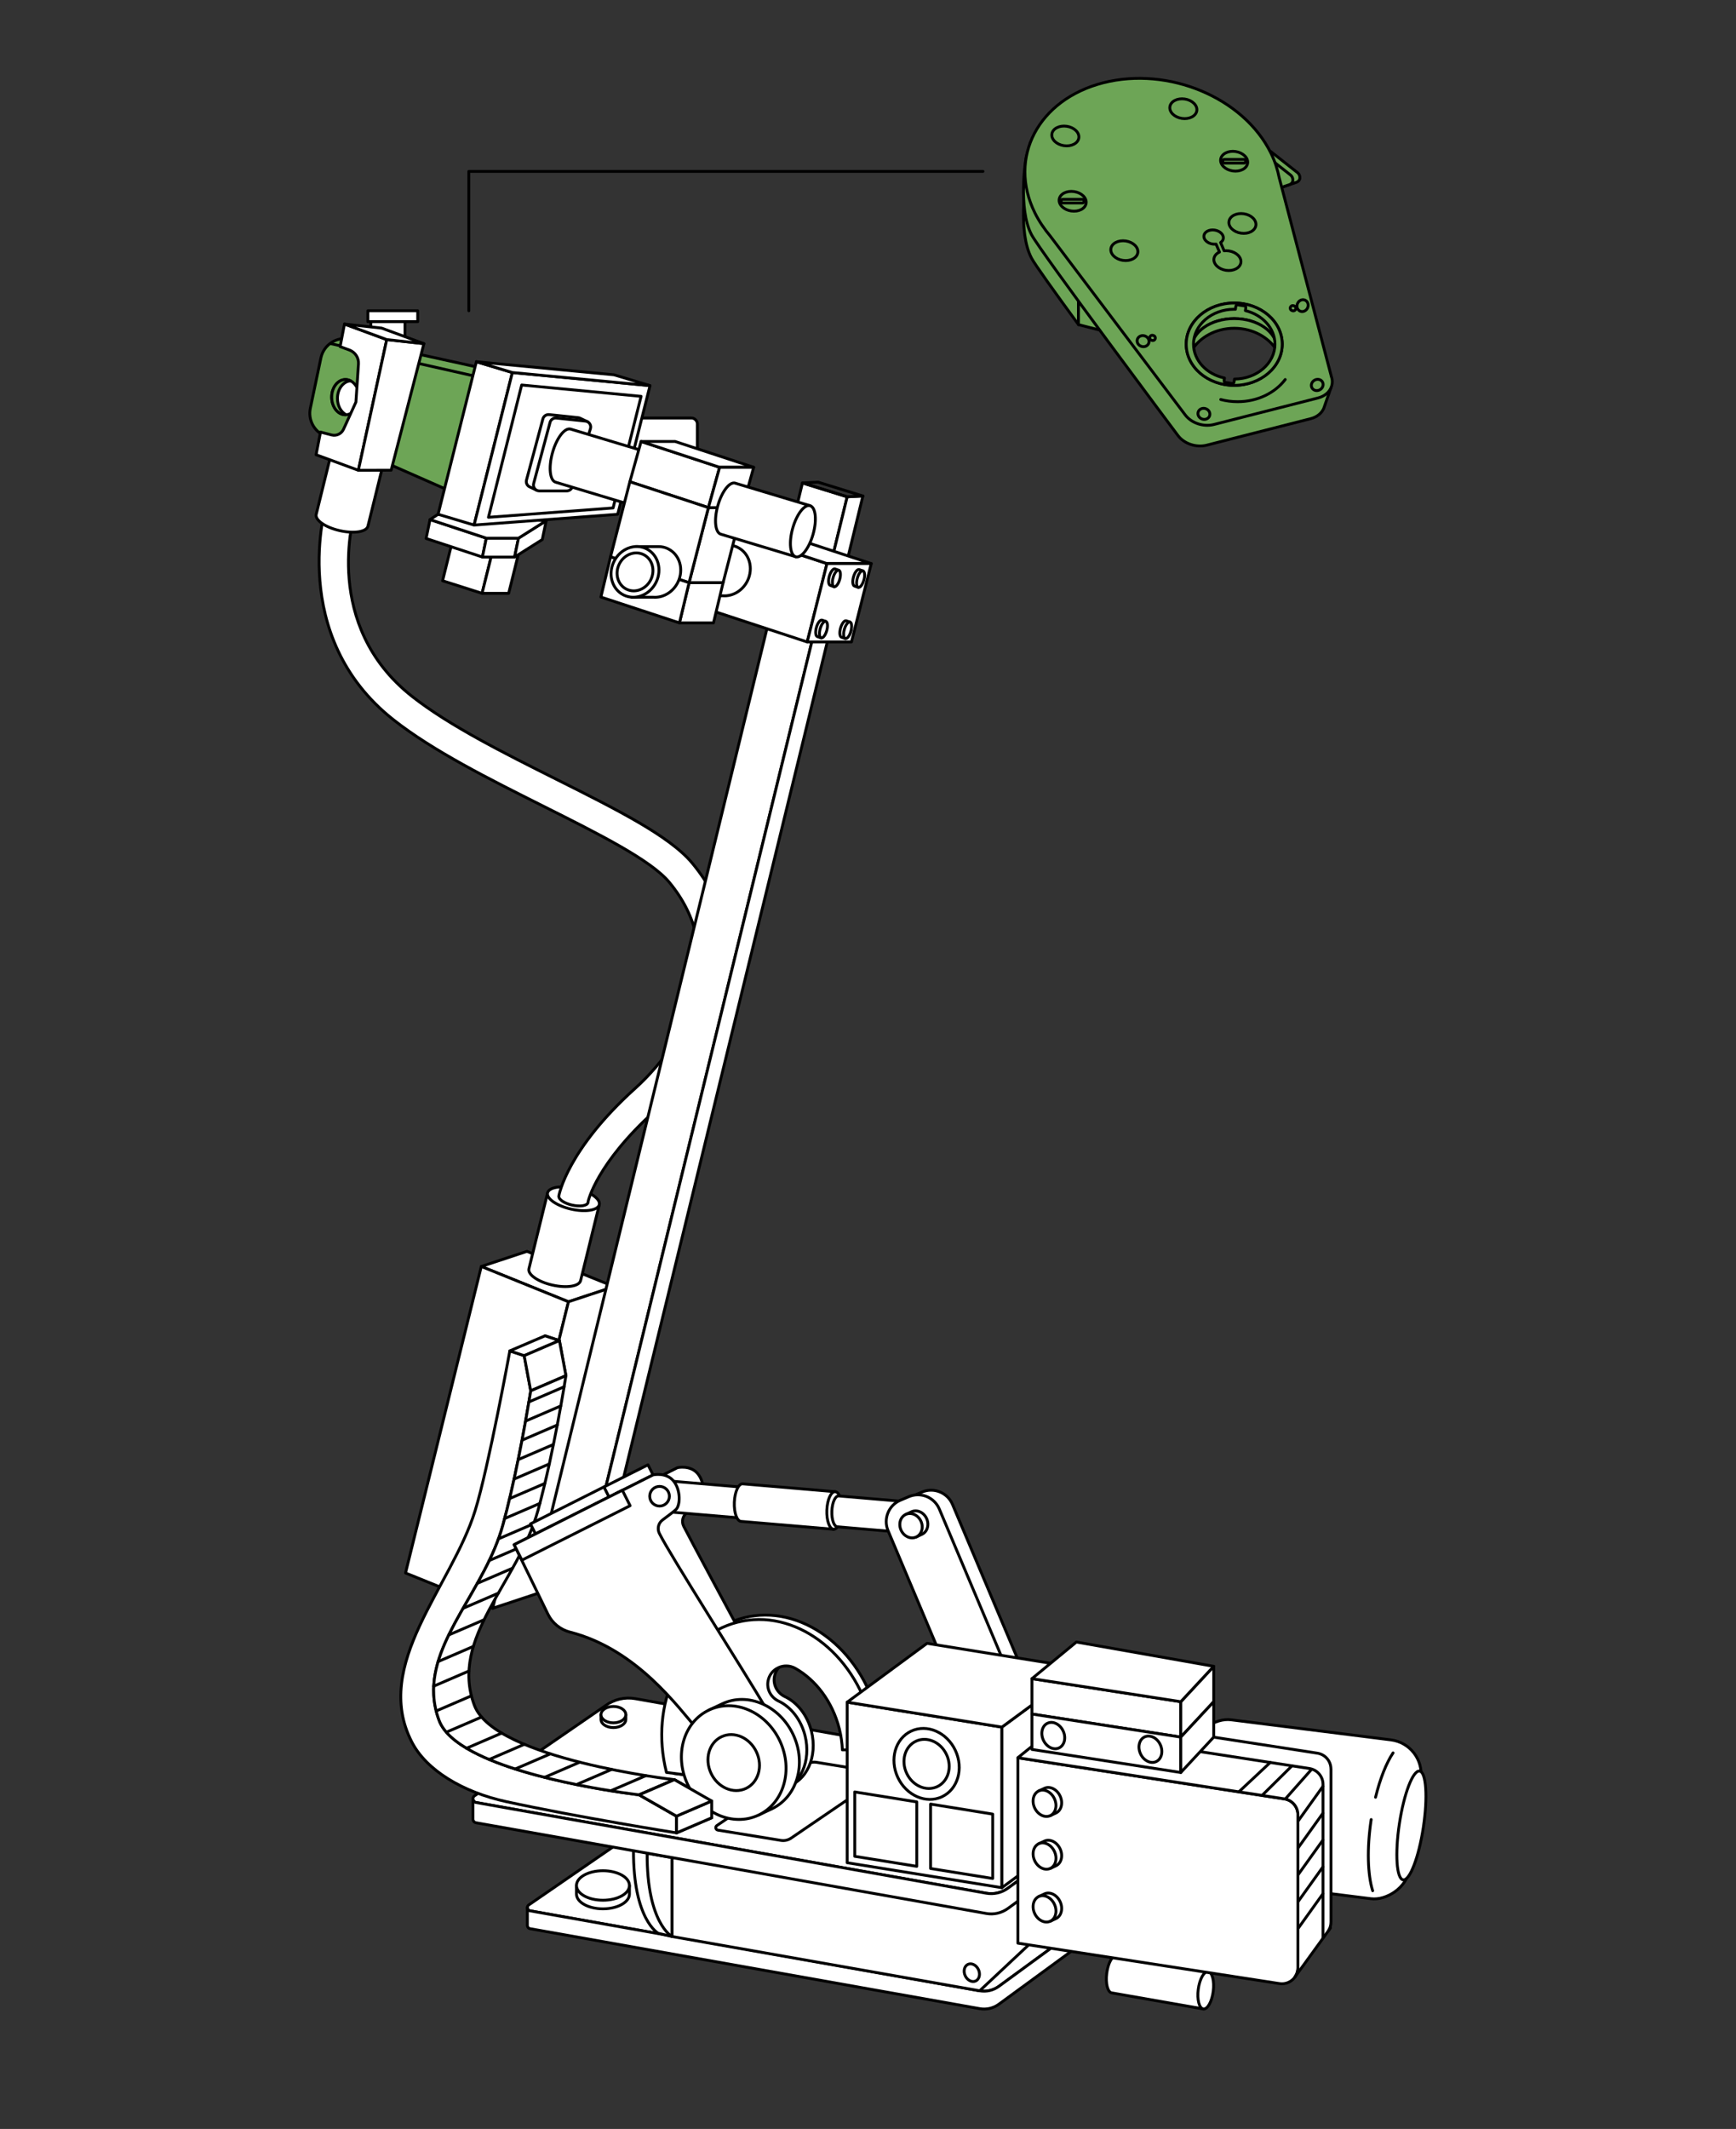 <?xml version="1.0" encoding="UTF-8"?>
<svg id="Layer_2" data-name="Layer 2" xmlns="http://www.w3.org/2000/svg" viewBox="0 0 487.12 597.2">
  <rect x="0" y="0" width="487.12" height="597.2" fill="#333333" stroke="none"/>
  <defs>
    <style>
      .cls-1, .cls-2 {
        fill: none;
      }

      .cls-3 {
        fill: #6da556;
      }

      .cls-3, .cls-2, .cls-4 {
        stroke: #000;
        stroke-linecap: round;
        stroke-linejoin: round;
        stroke-width: .8px;
      }

      .cls-4 {
        fill: #fff;
      }
    </style>
  </defs>
  <g id="Layer_4" data-name="Layer 4">
    <g>
      <rect class="cls-1" width="487.12" height="597.2"/>
      <g>
        <g>
          <path class="cls-3" d="M125.8,137.52l-34.76-15.29c-2.97-1.31-4.62-4.52-3.96-7.7l2.96-14.1c.78-3.74,4.47-6.12,8.2-5.3l36.26,7.97-8.69,34.41Z"/>
          <line class="cls-4" x1="133.67" y1="105.61" x2="92.83" y2="96.4"/>
          <ellipse class="cls-4" cx="96.93" cy="111.41" rx="3.86" ry="4.94"/>
          <path class="cls-3" d="M94.69,111.76c0-2.65,1.64-4.8,3.7-4.92-.45-.24-.94-.37-1.46-.37-2.13,0-3.86,2.21-3.86,4.94s1.73,4.94,3.86,4.94c.06,0,.11-.02.17-.02-1.41-.74-2.41-2.5-2.41-4.57Z"/>
        </g>
        <g>
          <polygon class="cls-4" points="172.32 360.92 159.51 365.16 135.05 355.26 147.86 351.02 172.32 360.92"/>
          <polygon class="cls-4" points="138.25 451.14 159.51 365.16 135.05 355.26 113.79 441.24 138.25 451.14"/>
          <polygon class="cls-4" points="172.32 360.92 159.51 365.16 138.25 451.14 151.06 446.9 172.32 360.92"/>
        </g>
        <g>
          <path class="cls-4" d="M148.41,355.93c-.36,1.61,2.59,3.65,6.6,4.55,4.01.91,7.55.34,7.91-1.27l5.25-21.31-14.51-3.29-5.25,21.31Z"/>
          <ellipse class="cls-4" cx="160.91" cy="336.27" rx="2.98" ry="7.44" transform="translate(-202.6 418.93) rotate(-77.24)"/>
        </g>
        <path class="cls-4" d="M194.22,242.1c-6.31-7.57-21.03-14.95-38.07-23.48-14.8-7.41-30.09-15.07-40.51-23.26-25.35-19.94-16.43-50.45-16.04-51.74l-4.01-1.23-4-1.24c-.11.37-11.07,37.24,18.87,60.79,11.09,8.72,26.77,16.57,41.94,24.17,15.53,7.78,30.2,15.12,35.38,21.35,16.17,19.42,6.83,43.07-9.6,57.89-18.92,17.06-21.3,29.67-21.39,30.2h.02c-.09.9,1.53,2,3.72,2.49,2.26.51,4.27.19,4.47-.72l.03-.29c.02-.1,2.28-10.6,18.76-25.46,18.78-16.94,30.06-45.9,10.43-69.47Z"/>
        <path class="cls-4" d="M88.73,144.3c-.36,1.61,2.59,3.65,6.6,4.55,4.01.91,7.55.34,7.91-1.27l5.25-21.31-14.51-3.29-5.25,21.31Z"/>
        <path class="cls-4" d="M313.89,532.62l-5.52,4.03-28.1,20.55c-1.55,1.13-3.48,1.58-5.37,1.24l-126.17-22.43c-.46-.08-.74-.47-.75-.89-.01-.27.11-.56.37-.75l32.4-22.3c2.13-1.56,4.8-2.18,7.39-1.72l125.74,22.26Z"/>
        <path class="cls-4" d="M313.89,537.63l-33.62,24.58c-1.55,1.13-3.48,1.58-5.37,1.24l-126.17-22.43c-.49-.1-.76-.51-.75-.93v-4.97c.01.41.28.8.75.89l126.17,22.43c1.89.34,3.82-.12,5.37-1.24l28.1-20.55,5.52.98Z"/>
        <polygon class="cls-4" points="188.55 521.08 188.55 543.21 274.9 558.44 288.67 545.54 289.57 526.46 188.55 521.08"/>
        <path class="cls-4" d="M184.72,542.32s-7.08-3.79-6.96-23.36l6.96,1.24,3.83,23.01-3.83-.89Z"/>
        <path class="cls-4" d="M188.55,543.21s-7.08-3.79-6.96-23.36l6.96,1.24v22.13Z"/>
        <rect class="cls-4" x="342.6" y="475.23" width="44.9" height="64.61" rx="9.67" ry="9.67" transform="translate(914.12 208.57) rotate(97.16)"/>
        <ellipse class="cls-4" cx="396.05" cy="512.11" rx="15.43" ry="3.4" transform="translate(-169.6 826.98) rotate(-81.39)"/>
        <path class="cls-4" d="M320.98,501.77l-6.26,4.57-31.89,23.32c-1.76,1.28-3.95,1.8-6.09,1.41l-143.18-25.45c-.53-.1-.84-.54-.85-1.01-.01-.31.12-.63.42-.85l36.77-25.31c2.42-1.77,5.45-2.48,8.39-1.95l142.7,25.26Z"/>
        <path class="cls-4" d="M320.98,507.45l-38.15,27.89c-1.76,1.28-3.95,1.8-6.09,1.41l-143.18-25.45c-.55-.11-.86-.57-.85-1.05v-5.64c.01.47.32.91.85,1.01l143.18,25.45c2.14.38,4.33-.13,6.09-1.41l31.89-23.32,6.26,1.11Z"/>
        <path class="cls-4" d="M246.8,497.23l-17.68-2.88c-1-.16-2.02.06-2.86.63l-25.1,17.11c-.53.36-.35,1.18.28,1.28l17.68,2.88c1,.16,2.02-.06,2.86-.63l25.1-17.11c.53-.36.35-1.18-.28-1.28Z"/>
        <g>
          <path class="cls-4" d="M199.03,497.52c-.5-1.24-.94-2.51-1.28-3.85-1.34-5.31-1.15-10.57.26-15.15,1.51,1.73,2.67,3.31,3.73,4.54.63.73,1.19,1.47,1.73,2.23l4.74,8.55h0c2.53,5.36,7.63,8.54,12.46,7.32,5.68-1.44,8.81-8.4,7.01-15.55-1.15-4.54-4.02-8.07-7.41-9.67-2.14-1.01-3.39-3.27-2.98-5.6.62-3.52,4.54-5.34,7.66-3.59,5.72,3.22,10.41,9.28,12.35,16.94.61,2.43.9,4.84.91,7.19h7.63l1.72-.67c-.12-2.89-.54-5.83-1.29-8.79-4.87-19.26-21.68-31.62-37.55-27.61-.92.23-1.82.52-2.7.85,0,0-12.47-23.12-14.19-26.55-.65-1.31-.27-2.9.91-3.77,1.37-1.01,3.04-2.27,3.74-2.91,1.27-1.18,1.39-5.53-.69-8.04-2.08-2.51-5.7-1.69-5.7-1.69l-39,19.58,9.47,19.47c1.22,2.51,3.48,4.36,6.19,5.05,7.15,1.82,19.35,13.09,23.26,15.67-2.79,7.2-3.4,15.8-1.21,24.48.13.51.27,1.02.42,1.53l7.92,1,1.91-.95Z"/>
          <path class="cls-4" d="M206.93,455.05c-15.87,4.01-24.79,22.88-19.92,42.14l10.1,1.28h.02c-.44-1.15-.85-2.32-1.16-3.55-1.53-6.06-1.06-12.05.92-17.04l9.53,17.2h0c2.53,5.36,7.63,8.54,12.46,7.32,5.68-1.44,8.81-8.4,7.01-15.55-1.15-4.54-4.02-8.07-7.41-9.67-2.14-1.01-3.39-3.27-2.98-5.6h0c.62-3.52,4.54-5.34,7.66-3.59,5.72,3.22,10.41,9.28,12.35,16.94.51,2,.77,3.99.86,5.94h9.37c-.15-2.7-.56-5.45-1.25-8.21-4.87-19.26-21.68-31.62-37.55-27.61Z"/>
        </g>
        <g>
          <path class="cls-4" d="M158.8,385.89l-8.73,3.76c.95-4.72,1.74-8.88,2.25-11.6h0c.39-2.09.62-3.34.62-3.34l4.02,1.34,1.83,9.84Z"/>
          <path class="cls-4" d="M199.7,505.2v4.7s-3.34-.29-8.63-.99h-.01c-.9-.12-1.87-.25-2.89-.41l-8.82-5.04,9.88-4.25,10.47,5.99Z"/>
          <path class="cls-4" d="M189.83,509.45v4.69s-28.06-4.47-47.69-8.74c-12.28-2.67-22.51-8.81-26.59-16.76-11.2-21.81,11.17-43.49,17.79-64.94,3.75-12.14,9.72-44.76,9.72-44.76l4.03,1.34,1.83,9.85s-2.27,14.66-5.64,29.07c-.68,2.93-1.41,5.85-2.18,8.64-4.88,17.75-20.23,31.76-19.39,47.59v.02c.12,2.35.6,4.73,1.52,7.17,1.27,3.38,4.76,6.27,9.42,8.75,16.24,8.64,46.7,12.09,46.7,12.09l8.82,5.04,1.65.95Z"/>
          <polygon class="cls-4" points="156.97 376.05 152.32 378.03 152.32 378.05 147.09 380.28 143.05 378.94 152.94 374.71 156.97 376.05"/>
          <polygon class="cls-4" points="158.8 385.89 150.07 389.65 148.92 390.14 147.09 380.28 152.32 378.03 156.97 376.05 158.8 385.89"/>
          <polygon class="cls-4" points="199.7 505.2 199.7 509.91 189.83 514.15 189.83 509.45 191.06 508.91 191.07 508.91 199.7 505.2"/>
          <path class="cls-4" d="M189.23,499.22l-9.88,4.25s-30.45-3.45-46.7-12.09c-4.66-2.48-8.15-5.38-9.42-8.75-.92-2.44-1.4-4.82-1.52-7.17v-.02c-.84-15.83,14.51-29.83,19.39-47.59.77-2.79,1.5-5.71,2.18-8.64,3.36-14.4,5.64-29.07,5.64-29.07l1.15-.49,8.73-3.76s-3.29,21.26-7.82,37.71c-5.6,20.4-25.01,35.84-17.86,54.79,5.7,15.12,56.11,20.83,56.11,20.83Z"/>
          <polygon class="cls-4" points="199.7 505.2 191.07 508.91 191.06 508.91 189.83 509.45 188.17 508.51 179.35 503.47 189.23 499.22 199.7 505.2"/>
          <line class="cls-4" x1="171.36" y1="502.34" x2="181.24" y2="498.09"/>
          <line class="cls-4" x1="161.76" y1="500.59" x2="171.64" y2="496.34"/>
          <line class="cls-4" x1="152.81" y1="498.56" x2="162.68" y2="494.31"/>
          <line class="cls-4" x1="144.57" y1="496.22" x2="154.45" y2="491.97"/>
          <line class="cls-4" x1="137.26" y1="493.55" x2="147.13" y2="489.3"/>
          <line class="cls-4" x1="130.92" y1="490.4" x2="140.79" y2="486.15"/>
          <line class="cls-4" x1="125.24" y1="485.9" x2="135.12" y2="481.65"/>
          <line class="cls-4" x1="122.41" y1="479.94" x2="132.29" y2="475.69"/>
          <line class="cls-4" x1="121.68" y1="473" x2="131.55" y2="468.75"/>
          <line class="cls-4" x1="122.9" y1="466.11" x2="132.77" y2="461.86"/>
          <line class="cls-4" x1="125.91" y1="458.63" x2="135.79" y2="454.38"/>
          <line class="cls-4" x1="129.98" y1="451.14" x2="139.86" y2="446.89"/>
          <line class="cls-4" x1="133.94" y1="444.15" x2="143.82" y2="439.9"/>
          <line class="cls-4" x1="137.26" y1="437.76" x2="147.14" y2="433.51"/>
          <line class="cls-4" x1="139.85" y1="431.68" x2="149.73" y2="427.43"/>
          <line class="cls-4" x1="141.61" y1="425.97" x2="151.49" y2="421.72"/>
          <line class="cls-4" x1="142.98" y1="420.38" x2="152.86" y2="416.13"/>
          <line class="cls-4" x1="144.26" y1="414.9" x2="154.14" y2="410.65"/>
          <line class="cls-4" x1="145.41" y1="409.44" x2="155.29" y2="405.19"/>
          <line class="cls-4" x1="146.51" y1="403.98" x2="156.39" y2="399.73"/>
          <line class="cls-4" x1="147.46" y1="398.64" x2="157.34" y2="394.39"/>
          <line class="cls-4" x1="148.41" y1="393.26" x2="158.29" y2="389.01"/>
        </g>
        <polygon class="cls-4" points="165.81 434.26 153.26 430.38 225.17 135.48 237.72 139.36 165.81 434.26"/>
        <polygon class="cls-4" points="165.81 434.26 170.21 434.03 242.12 139.13 237.72 139.36 165.81 434.26"/>
        <g>
          <polygon class="cls-4" points="135.27 166.44 124.19 162.91 127.57 149.28 138.66 152.81 135.27 166.44"/>
          <polygon class="cls-4" points="127.57 149.28 135.03 149.28 146.11 152.81 138.66 152.81 127.57 149.28"/>
          <polygon class="cls-4" points="135.27 166.44 142.73 166.44 146.11 152.81 138.66 152.81 135.27 166.44"/>
        </g>
        <g>
          <polygon class="cls-4" points="135.37 156.26 119.57 151.05 120.67 145.75 136.46 150.96 135.37 156.26"/>
          <polygon class="cls-4" points="135.37 156.26 144.39 156.26 145.49 150.96 136.46 150.96 135.37 156.26"/>
          <polygon class="cls-4" points="152.16 151.36 144.39 156.26 145.49 150.96 153.26 146.07 152.16 151.36"/>
          <polygon class="cls-4" points="120.67 145.75 122.93 144.26 153.26 146.07 145.49 150.96 136.46 150.96 120.67 145.75"/>
        </g>
        <g>
          <path class="cls-4" d="M187.59,415.41c-.96-.04-1.81,1.87-1.9,4.26-.09,2.39.61,4.36,1.57,4.4l21.33,1.81.33-8.66-21.33-1.81Z"/>
          <ellipse class="cls-4" cx="208.76" cy="421.55" rx="4.33" ry="1.74" transform="translate(-220.46 614.03) rotate(-87.81)"/>
        </g>
        <g>
          <path class="cls-4" d="M208.37,416.23c-1.17-.04-2.2,2.28-2.32,5.19-.11,2.91.74,5.31,1.91,5.35l25.97,2.21.4-10.54-25.97-2.21Z"/>
          <ellipse class="cls-4" cx="234.13" cy="423.71" rx="5.27" ry="2.12" transform="translate(-198.22 641.47) rotate(-87.81)"/>
        </g>
        <g>
          <path class="cls-4" d="M313.32,548.57c-1.16-.15-2.4,2.07-2.77,4.96-.37,2.89.27,5.35,1.43,5.5l25.67,4.5,1.34-10.46-25.67-4.5Z"/>
          <ellipse class="cls-4" cx="338.32" cy="558.3" rx="5.27" ry="2.12" transform="translate(-258.34 823.16) rotate(-82.72)"/>
        </g>
        <g>
          <polygon class="cls-4" points="226.5 180.08 197.84 170.66 203.39 148.67 232.05 158.09 226.5 180.08"/>
          <polygon class="cls-4" points="203.39 148.67 215.81 148.67 244.47 158.09 232.05 158.09 203.39 148.67"/>
          <polygon class="cls-4" points="226.5 180.08 238.92 180.08 244.47 158.09 232.05 158.09 226.5 180.08"/>
        </g>
        <rect class="cls-4" x="173.12" y="117.26" width="22.56" height="15.85" rx="1.61" ry="1.61"/>
        <rect class="cls-4" x="103.22" y="87.18" width="13.99" height="3.05"/>
        <rect class="cls-4" x="104.06" y="90.24" width="9.58" height="7.47"/>
        <g>
          <path class="cls-4" d="M96.66,90.9l-1.22,6.33,2.61.96c1.62.6,2.66,2.19,2.54,3.92l-.72,10.68-3.48,7.63c-.58,1.27-1.99,1.94-3.34,1.59l-3.12-.81-1.23,6.36,11.86,4.36,7.96-36.66-11.86-4.36Z"/>
          <polygon class="cls-4" points="100.56 131.92 109.76 131.89 118.95 96.4 108.52 95.26 100.56 131.92"/>
        </g>
        <polygon class="cls-4" points="118.95 96.4 107.09 92.04 96.66 90.9 108.52 95.26 118.95 96.4"/>
        <g>
          <polygon class="cls-4" points="133.03 147.29 122.93 144.26 133.67 101.47 143.77 104.5 133.03 147.29"/>
          <polygon class="cls-4" points="133.03 147.29 173.33 144.26 182.39 108.17 143.77 104.5 133.03 147.29"/>
          <polygon class="cls-4" points="182.39 108.17 172.29 105.14 133.67 101.47 143.77 104.5 182.39 108.17"/>
          <polygon class="cls-4" points="137.06 145.11 172.03 142.49 179.89 111.18 146.38 108 137.06 145.11"/>
        </g>
        <path class="cls-4" d="M206.99,153.53c-.86-.42-1.78-.62-2.7-.61h0s-6.42,0-6.42,0l-1.13,14.2h6.09c2.72.21,5.53-1.38,6.91-4.19,1.76-3.59.53-7.79-2.75-9.39Z"/>
        <g>
          <path class="cls-4" d="M164.88,118.32l-1.98-.95h0c-.19-.11-.41-.19-.64-.21l-8.16-.86c-.81-.08-1.56.43-1.77,1.21l-4.6,17.15c-.21.78.18,1.55.83,1.89h0s0,0,0,0c.01,0,.02,0,.03.01l1.96.94.57-.77h5.88c.72,0,1.36-.47,1.58-1.16l4.73-15.18,1.56-2.09Z"/>
          <path class="cls-4" d="M159.02,137.71h-7.68c-1.09,0-1.88-1.03-1.6-2.08l4.6-17.15c.21-.78.96-1.3,1.77-1.21l8.16.86c1.04.11,1.71,1.14,1.4,2.13l-5.08,16.29c-.22.69-.85,1.16-1.58,1.16Z"/>
        </g>
        <path class="cls-4" d="M160.11,120.36c-1.65-.46-3.93,2.5-5.08,6.62-1.15,4.12-.75,7.83.9,8.29l21.87,6.58,4.18-14.91-21.87-6.58Z"/>
        <g>
          <polygon class="cls-4" points="198.78 142.39 176.74 135.14 179.89 123.84 201.93 131.08 198.78 142.39"/>
          <polygon class="cls-4" points="190.65 174.73 200.2 174.73 202.91 163.42 193.36 163.42 190.65 174.73"/>
          <polygon class="cls-4" points="190.65 174.73 168.61 167.48 171.32 156.17 193.36 163.42 190.65 174.73"/>
          <polygon class="cls-4" points="193.36 163.42 202.91 163.42 208.33 142.39 198.78 142.39 193.36 163.42"/>
          <polygon class="cls-4" points="193.36 163.42 171.32 156.17 176.74 135.14 198.78 142.39 193.36 163.42"/>
          <polygon class="cls-4" points="179.89 123.84 189.44 123.84 211.48 131.08 201.93 131.08 179.89 123.84"/>
          <polygon class="cls-4" points="198.78 142.39 208.33 142.39 211.48 131.08 201.93 131.08 198.78 142.39"/>
        </g>
        <g>
          <path class="cls-4" d="M206.29,135.52c-1.59-.45-3.77,2.4-4.88,6.36-1.11,3.96-.72,7.52.86,7.97l21.01,6.32,4.02-14.32-21.01-6.32Z"/>
          <ellipse class="cls-4" cx="225.29" cy="149.01" rx="7.44" ry="2.98" transform="translate(20.97 325.69) rotate(-74.33)"/>
        </g>
        <g>
          <path class="cls-4" d="M234.29,159.59c-.51-.14-1.22.78-1.58,2.05-.36,1.28-.23,2.43.28,2.58l1.05.36,1.3-4.63-1.05-.36Z"/>
          <ellipse class="cls-4" cx="234.69" cy="162.26" rx="2.4" ry=".96" transform="translate(15.08 344.41) rotate(-74.33)"/>
        </g>
        <g>
          <path class="cls-4" d="M241.07,159.77c-.51-.14-1.22.78-1.58,2.05-.36,1.28-.23,2.43.28,2.58l1.05.36,1.3-4.63-1.05-.36Z"/>
          <ellipse class="cls-4" cx="241.47" cy="162.44" rx="2.4" ry=".96" transform="translate(19.86 351.07) rotate(-74.33)"/>
        </g>
        <g>
          <path class="cls-4" d="M230.66,173.95c-.51-.14-1.22.78-1.58,2.05s-.23,2.43.28,2.58l1.05.36,1.3-4.63-1.05-.36Z"/>
          <ellipse class="cls-4" cx="231.06" cy="176.62" rx="2.4" ry=".96" transform="translate(-1.4 351.39) rotate(-74.33)"/>
        </g>
        <g>
          <path class="cls-4" d="M237.44,174.13c-.51-.14-1.22.78-1.58,2.05s-.23,2.43.28,2.58l1.05.36,1.3-4.63-1.05-.36Z"/>
          <ellipse class="cls-4" cx="237.84" cy="176.8" rx="2.4" ry=".96" transform="translate(3.38 358.05) rotate(-74.33)"/>
        </g>
        <g>
          <path class="cls-4" d="M187.46,153.94c-.86-.42-1.78-.62-2.7-.61h0s-6.42,0-6.42,0l-1.13,14.2h6.09c2.72.21,5.53-1.38,6.91-4.19,1.76-3.59.53-7.79-2.75-9.39Z"/>
          <ellipse class="cls-4" cx="178.19" cy="160.43" rx="7.23" ry="6.59" transform="translate(-44.23 249.98) rotate(-63.93)"/>
          <ellipse class="cls-4" cx="178.19" cy="160.43" rx="5.41" ry="4.94" transform="translate(-44.23 249.98) rotate(-63.93)"/>
        </g>
        <polygon class="cls-2" points="242.12 139.13 229.57 135.25 225.17 135.48 237.72 139.36 242.12 139.13"/>
        <rect class="cls-4" x="148.32" y="422.12" width="23.12" height="3.17" transform="translate(-173.32 117) rotate(-26.7)"/>
        <rect class="cls-4" x="169.48" y="413.82" width="13.81" height="3.17" transform="translate(520.59 707.28) rotate(153.3)"/>
        <g>
          <path class="cls-4" d="M235.32,419.63c-.96-.04-1.81,1.87-1.9,4.26-.09,2.39.61,4.36,1.57,4.4l21.33,1.81.33-8.66-21.33-1.81Z"/>
          <ellipse class="cls-4" cx="256.49" cy="425.77" rx="4.33" ry="1.74" transform="translate(-178.77 665.79) rotate(-87.81)"/>
        </g>
        <path class="cls-4" d="M215.29,479.8c-7.09-12.01-27.13-43.35-30.28-49.67-.65-1.31-.27-2.9.91-3.77,1.37-1.01,3.04-2.27,3.74-2.91,1.27-1.18,1.39-5.53-.69-8.04s-5.7-1.69-5.7-1.69l-39,19.58,9.47,19.47c1.22,2.51,3.48,4.36,6.19,5.05,18.87,4.8,30.53,21.39,35.72,27.23,1.95,2.2,4.29,4.89,6.43,7.38.8,5.39,4.97,9.5,10,9.5,5.61,0,10.15-5.09,10.15-11.36,0-5.01-2.91-9.26-6.93-10.77Z"/>
        <circle class="cls-4" cx="185.07" cy="419.71" r="2.76"/>
        <circle class="cls-4" cx="206.05" cy="483.07" r="4.16"/>
        <rect class="cls-4" x="143.54" y="425.41" width="33.98" height="4.86" transform="translate(-175.11 117.74) rotate(-26.7)"/>
        <path class="cls-4" d="M270.36,416.18h2.57c3.6,0,6.52,2.92,6.52,6.52v66.08h-15.61v-66.08c0-3.6,2.92-6.52,6.52-6.52Z" transform="translate(-154.44 141.07) rotate(-22.86)"/>
        <path class="cls-4" d="M266.67,417.47h2.57c3.6,0,6.52,2.92,6.52,6.52v66.08h-15.61v-66.08c0-3.6,2.92-6.52,6.52-6.52Z" transform="translate(-155.24 139.74) rotate(-22.86)"/>
        <g>
          <path class="cls-4" d="M257.1,431.14l1.6-.75c1.53-.72,2.11-2.71,1.29-4.46s-2.72-2.57-4.25-1.85l-1.6.75,2.96,6.31Z"/>
          <ellipse class="cls-4" cx="255.62" cy="427.99" rx="3.06" ry="3.49" transform="translate(-157.7 149.27) rotate(-25.16)"/>
        </g>
        <g>
          <path class="cls-4" d="M168.63,480.98v1.33c0,1.27,1.56,2.3,3.49,2.3s3.49-1.03,3.49-2.3v-1.33s-6.97,0-6.97,0Z"/>
          <ellipse class="cls-4" cx="172.12" cy="480.98" rx="3.49" ry="2.3"/>
        </g>
        <g>
          <path class="cls-4" d="M212.8,509.17l3.75-1.76c7.15-3.36,9.85-12.68,6.02-20.83-3.83-8.14-12.72-12.02-19.87-8.66l-3.75,1.76,13.85,29.49Z"/>
          <ellipse class="cls-4" cx="205.87" cy="494.43" rx="14.3" ry="16.29" transform="translate(-190.66 134.43) rotate(-25.16)"/>
          <ellipse class="cls-4" cx="205.87" cy="494.43" rx="7.04" ry="8.02" transform="translate(-190.66 134.43) rotate(-25.16)"/>
        </g>
        <polygon class="cls-4" points="199.7 505.2 199.7 509.91 189.83 514.15 189.83 509.45 191.06 508.91 191.07 508.91 199.7 505.2"/>
        <polygon class="cls-4" points="199.7 505.2 191.07 508.91 191.06 508.91 189.83 509.45 188.17 508.51 179.35 503.47 189.23 499.22 199.7 505.2"/>
        <g>
          <polygon class="cls-4" points="281.13 529.52 237.72 522.52 237.72 477.48 281.13 484.48 281.13 529.52"/>
          <polygon class="cls-4" points="281.13 529.52 303.53 513.02 303.53 467.98 281.13 484.48 281.13 529.52"/>
          <polygon class="cls-4" points="237.72 477.48 260.12 460.98 303.53 467.98 281.13 484.48 237.72 477.48"/>
        </g>
        <polygon class="cls-4" points="257.25 523.53 239.84 520.72 239.84 502.66 257.25 505.46 257.25 523.53"/>
        <polygon class="cls-4" points="278.55 526.94 261.13 524.14 261.13 506.07 278.55 508.88 278.55 526.94"/>
        <g>
          <ellipse class="cls-4" cx="259.99" cy="494.81" rx="8.92" ry="10.17" transform="translate(-185.69 157.47) rotate(-25.16)"/>
          <ellipse class="cls-4" cx="259.99" cy="494.81" rx="6.18" ry="7.04" transform="translate(-185.69 157.47) rotate(-25.16)"/>
        </g>
        <g>
          <path class="cls-4" d="M364.2,509.05v42.92c0,.95-.29,1.81-.78,2.53-.93,1.38-2.61,2.19-4.39,1.92l-73.41-11.34v-52l14.78,2.29,59.99,9.25c2.19.34,3.81,2.23,3.81,4.44Z"/>
          <line class="cls-4" x1="364.19" y1="548.56" x2="371.23" y2="538.73"/>
          <path class="cls-4" d="M373.47,496.24v42.92c0,.9-.26,1.74-.72,2.44-.06.1-.13.19-.2.29l-.11.14-9.03,12.46c.49-.72.78-1.58.78-2.53v-42.92c0-2.21-1.62-4.11-3.81-4.44l-59.99-9.25-14.78-2.29,14.78-11.96,69.28,10.69c2.19.35,3.79,2.23,3.79,4.44Z"/>
          <line class="cls-4" x1="363.42" y1="554.49" x2="363.36" y2="554.58"/>
          <line class="cls-4" x1="373.32" y1="540.82" x2="372.76" y2="541.6"/>
          <line class="cls-4" x1="364.19" y1="541.03" x2="371.23" y2="531.2"/>
          <line class="cls-4" x1="364.19" y1="533.5" x2="371.23" y2="523.66"/>
          <line class="cls-4" x1="364.19" y1="525.96" x2="371.23" y2="516.13"/>
          <line class="cls-4" x1="364.19" y1="518.43" x2="371.23" y2="508.6"/>
          <line class="cls-4" x1="364.19" y1="510.9" x2="371.23" y2="501.07"/>
          <line class="cls-4" x1="360.67" y1="504.62" x2="368.01" y2="496.34"/>
          <line class="cls-4" x1="354.19" y1="503.58" x2="362.53" y2="495.34"/>
          <line class="cls-4" x1="347.71" y1="502.55" x2="356.42" y2="494.4"/>
          <g>
            <g>
              <path class="cls-4" d="M294.71,538.93l1.6-.75c1.53-.72,2.04-2.85,1.15-4.76-.9-1.91-2.86-2.88-4.39-2.16l-1.6.75,3.25,6.92Z"/>
              <ellipse class="cls-4" cx="293.09" cy="535.47" rx="3.06" ry="3.82" transform="translate(-199.84 175.4) rotate(-25.16)"/>
            </g>
            <g>
              <path class="cls-4" d="M294.71,524.12l1.6-.75c1.53-.72,2.04-2.85,1.15-4.76-.9-1.91-2.86-2.88-4.39-2.16l-1.6.75,3.25,6.92Z"/>
              <ellipse class="cls-4" cx="293.09" cy="520.66" rx="3.06" ry="3.82" transform="translate(-193.54 173.99) rotate(-25.16)"/>
            </g>
            <g>
              <path class="cls-4" d="M294.71,509.31l1.6-.75c1.53-.72,2.04-2.85,1.15-4.76-.9-1.91-2.86-2.88-4.39-2.16l-1.6.75,3.25,6.92Z"/>
              <ellipse class="cls-4" cx="293.09" cy="505.85" rx="3.06" ry="3.82" transform="translate(-187.25 172.59) rotate(-25.16)"/>
            </g>
          </g>
          <path class="cls-2" d="M292.33,484.5l14.85,2.3,60.24,9.29c2.2.34,3.82,2.24,3.82,4.46v43.09"/>
        </g>
        <g>
          <polygon class="cls-4" points="331.33 487.28 289.57 480.81 289.57 470.88 331.33 477.35 331.33 487.28"/>
          <polygon class="cls-4" points="331.33 497.21 289.57 490.74 289.57 480.81 331.33 487.28 331.33 497.21"/>
          <polygon class="cls-4" points="331.33 487.28 340.57 477.35 340.57 467.42 331.33 477.35 331.33 487.28"/>
          <polygon class="cls-4" points="331.33 497.21 340.57 487.28 340.57 477.35 331.33 487.28 331.33 497.21"/>
          <polygon class="cls-4" points="289.57 470.88 302.03 460.61 340.57 467.42 331.33 477.35 289.57 470.88"/>
        </g>
        <path class="cls-2" d="M385.98,504.15c1.28-5.25,3.03-9.63,4.91-12.44"/>
        <path class="cls-2" d="M385.17,530.37c-1.4-4.42-1.66-11.8-.42-19.97"/>
        <ellipse class="cls-4" cx="295.54" cy="486.86" rx="3.06" ry="3.82" transform="translate(-178.94 171.83) rotate(-25.16)"/>
        <ellipse class="cls-4" cx="272.68" cy="553.37" rx="2.05" ry="2.57" transform="translate(-209.38 168.42) rotate(-25.16)"/>
        <ellipse class="cls-4" cx="322.8" cy="490.7" rx="3.06" ry="3.82" transform="translate(-177.99 183.78) rotate(-25.16)"/>
        <g>
          <path class="cls-4" d="M161.76,528.91v2.4c0,2.29,3.33,4.14,7.43,4.14,4.11,0,7.43-1.86,7.43-4.14v-2.4s-14.87,0-14.87,0Z"/>
          <ellipse class="cls-4" cx="169.19" cy="528.9" rx="7.43" ry="4.14"/>
        </g>
      </g>
      <g>
        <g>
          <path class="cls-3" d="M289.9,47.06l-.76-.62-1.13,3.94c-.22.57-2.45,14.67,1.44,22.04.92,1.74,6.45,9.45,13.17,18.64v-53.85c-5.47,2.27-9.79,5.7-12.71,9.85h0Z"/>
          <path class="cls-3" d="M356.26,59.52c-.06-.2-.12-.39-.18-.59l-.04-.15h0c-.4-1.19-.88-2.38-1.47-3.56-7.68-15.51-28.72-24.31-46.99-19.66-1.74.44-3.39,1-4.96,1.65v53.85l17.54,4.53c10.68-10.69,27.33-27.31,36.11-36.07h0Z"/>
          <path class="cls-3" d="M320.15,95.6h.04l36.08-36.07h0c-8.78,8.76-25.43,25.39-36.11,36.07h-.01Z"/>
        </g>
        <path class="cls-3" d="M359.31,52.66l-7.04-4.58c-.78-.62-.91-1.75-.3-2.53l.7-2.3c.62-.78,3.18-1.32,3.96-.7l7.43,5.86c.52.41.75,1.05.67,1.66-.07.5-.46.89-.93,1.06l-4.49,1.53h0Z"/>
        <path class="cls-3" d="M357.34,53.33l-7.04-4.58c-.78-.62-.91-1.75-.3-2.53l2.13-2.71c.62-.78,1.75-.91,2.53-.3l7.43,5.86c.52.41.75,1.05.67,1.66-.07.5-.46.89-.93,1.06l-4.49,1.53h0Z"/>
        <g>
          <path class="cls-3" d="M370.18,106.11l-13.27-50.56c-.21-1.06-.48-2.12-.83-3.18l-.04-.15h0c-.4-1.19-.88-2.38-1.47-3.56-7.68-15.51-28.72-24.31-46.99-19.66-7.86,2-13.92,6.17-17.67,11.5l-.76-.62-1.13,3.94c-.22.57-2.45,14.67,1.44,22.04,2.57,4.86,41.09,56.33,41.09,56.33,1.74,2.3,5.12,3.43,8.04,2.69l29.2-7.44c1.75-.45,3.02-1.5,3.63-2.82h0l.02-.06c.06-.14.1-.28.15-.42l1.87-5.36-3.27-2.68h-.01ZM346.32,115.18c-7.44,0-13.47-5.17-13.47-11.55,0-1.94.56-3.76,1.54-5.36-.01-.17-.04-.34-.04-.51,0-4.63,5.36-8.39,11.96-8.39s11.96,3.75,11.96,8.39c0,.17-.02.34-.04.51.98,1.6,1.54,3.42,1.54,5.36,0,6.38-6.03,11.55-13.47,11.55h.02Z"/>
          <path class="cls-3" d="M346.32,92.08c5.18,0,9.67,2.51,11.93,6.19.01-.17.04-.34.04-.51,0-4.63-5.36-8.39-11.96-8.39s-11.96,3.75-11.96,8.39c0,.17.02.34.04.51,2.25-3.68,6.75-6.19,11.93-6.19h-.02Z"/>
        </g>
        <path class="cls-3" d="M373.66,105.93l-14.74-56.16c-.21-1.06-.48-2.12-.83-3.18l-.04-.15h0c-.4-1.19-.88-2.38-1.47-3.56-7.68-15.51-28.72-24.31-46.99-19.66-18.27,4.66-26.86,21.01-19.19,36.52.59,1.19,1.26,2.33,2,3.43h0l.1.13c.66.99,1.38,1.94,2.15,2.85l37.92,50.24c1.74,2.3,5.12,3.43,8.04,2.69l29.2-7.44c2.92-.74,4.55-3.15,3.87-5.73l-.02.02ZM346.32,108.09c-7.44,0-13.47-5.17-13.47-11.55s6.03-11.55,13.47-11.55,13.47,5.17,13.47,11.55-6.03,11.55-13.47,11.55Z"/>
        <path class="cls-3" d="M346.32,85c-7.44,0-13.47,5.17-13.47,11.55s6.03,11.55,13.47,11.55,13.47-5.17,13.47-11.55-6.03-11.55-13.47-11.55ZM346.4,106.33l-.13.84c-.04.26-.28.43-.54.39l-1.86-.29c-.26-.04-.43-.28-.39-.54l.11-.69c-4.99-1.05-8.69-4.9-8.69-9.5,0-5.41,5.11-9.79,11.42-9.79.11,0,.22.01.33.01l.13-.85c.04-.26.28-.43.54-.39l1.86.29c.26.04.43.28.39.54l-.12.78c4.79,1.17,8.3,4.93,8.3,9.41,0,5.38-5.07,9.75-11.34,9.79h0Z"/>
        <ellipse class="cls-3" cx="332.05" cy="30.5" rx="2.75" ry="3.82" transform="translate(252.8 354.39) rotate(-81.5)"/>
        <ellipse class="cls-3" cx="298.93" cy="38.15" rx="2.75" ry="3.82" transform="translate(217.02 328.15) rotate(-81.5)"/>
        <ellipse class="cls-3" cx="348.62" cy="62.68" rx="2.75" ry="3.82" transform="translate(235.1 398.21) rotate(-81.5)"/>
        <ellipse class="cls-3" cx="315.49" cy="70.32" rx="2.75" ry="3.82" transform="translate(199.31 371.95) rotate(-81.5)"/>
        <ellipse class="cls-3" cx="369.61" cy="107.99" rx="1.69" ry="1.54" transform="translate(-4.47 199.27) rotate(-30)"/>
        <ellipse class="cls-3" cx="365.5" cy="85.73" rx="1.69" ry="1.54" transform="translate(125.34 374.29) rotate(-63.43)"/>
        <ellipse class="cls-3" cx="337.81" cy="116.09" rx="1.54" ry="1.69" transform="translate(123.72 402.02) rotate(-72.14)"/>
        <ellipse class="cls-3" cx="320.75" cy="95.69" rx="1.54" ry="1.69" transform="translate(131.3 371.64) rotate(-72.14)"/>
        <ellipse class="cls-3" cx="323.4" cy="94.79" rx=".72" ry=".8" transform="translate(133.99 373.53) rotate(-72.14)"/>
        <ellipse class="cls-3" cx="362.82" cy="86.47" rx=".72" ry=".8" transform="translate(169.25 405.28) rotate(-72.14)"/>
        <ellipse class="cls-3" cx="300.99" cy="56.46" rx="2.75" ry="3.82" transform="translate(200.66 345.8) rotate(-81.5)"/>
        <ellipse class="cls-3" cx="346.3" cy="45.22" rx="2.75" ry="3.82" transform="translate(250.39 381.04) rotate(-81.5)"/>
        <rect class="cls-3" x="297.78" y="55.91" width="6.37" height="1.03" rx=".39" ry=".39"/>
        <rect class="cls-3" x="343.13" y="44.72" width="6.37" height="1.03" rx=".39" ry=".39"/>
        <path class="cls-3" d="M344.81,70.38c-.46-.07-.9-.07-1.32-.03l-.99-2.32c.41-.28.69-.66.76-1.12.16-1.08-.93-2.14-2.43-2.37-1.5-.22-2.85.47-3.01,1.55-.16,1.08.93,2.14,2.43,2.37.34.05.67.05.98.02l.95,2.23c-.84.38-1.43,1.03-1.55,1.83-.22,1.5,1.29,2.97,3.37,3.29,2.09.31,3.96-.65,4.19-2.16.22-1.5-1.29-2.97-3.37-3.29h-.01Z"/>
        <path class="cls-3" d="M342.54,112.07c1.5.4,3.09.61,4.73.61,5.6,0,10.52-2.48,13.36-6.22"/>
      </g>
      <polyline class="cls-2" points="131.55 87.18 131.55 48.08 275.82 48.08"/>
    </g>
  </g>
</svg>
